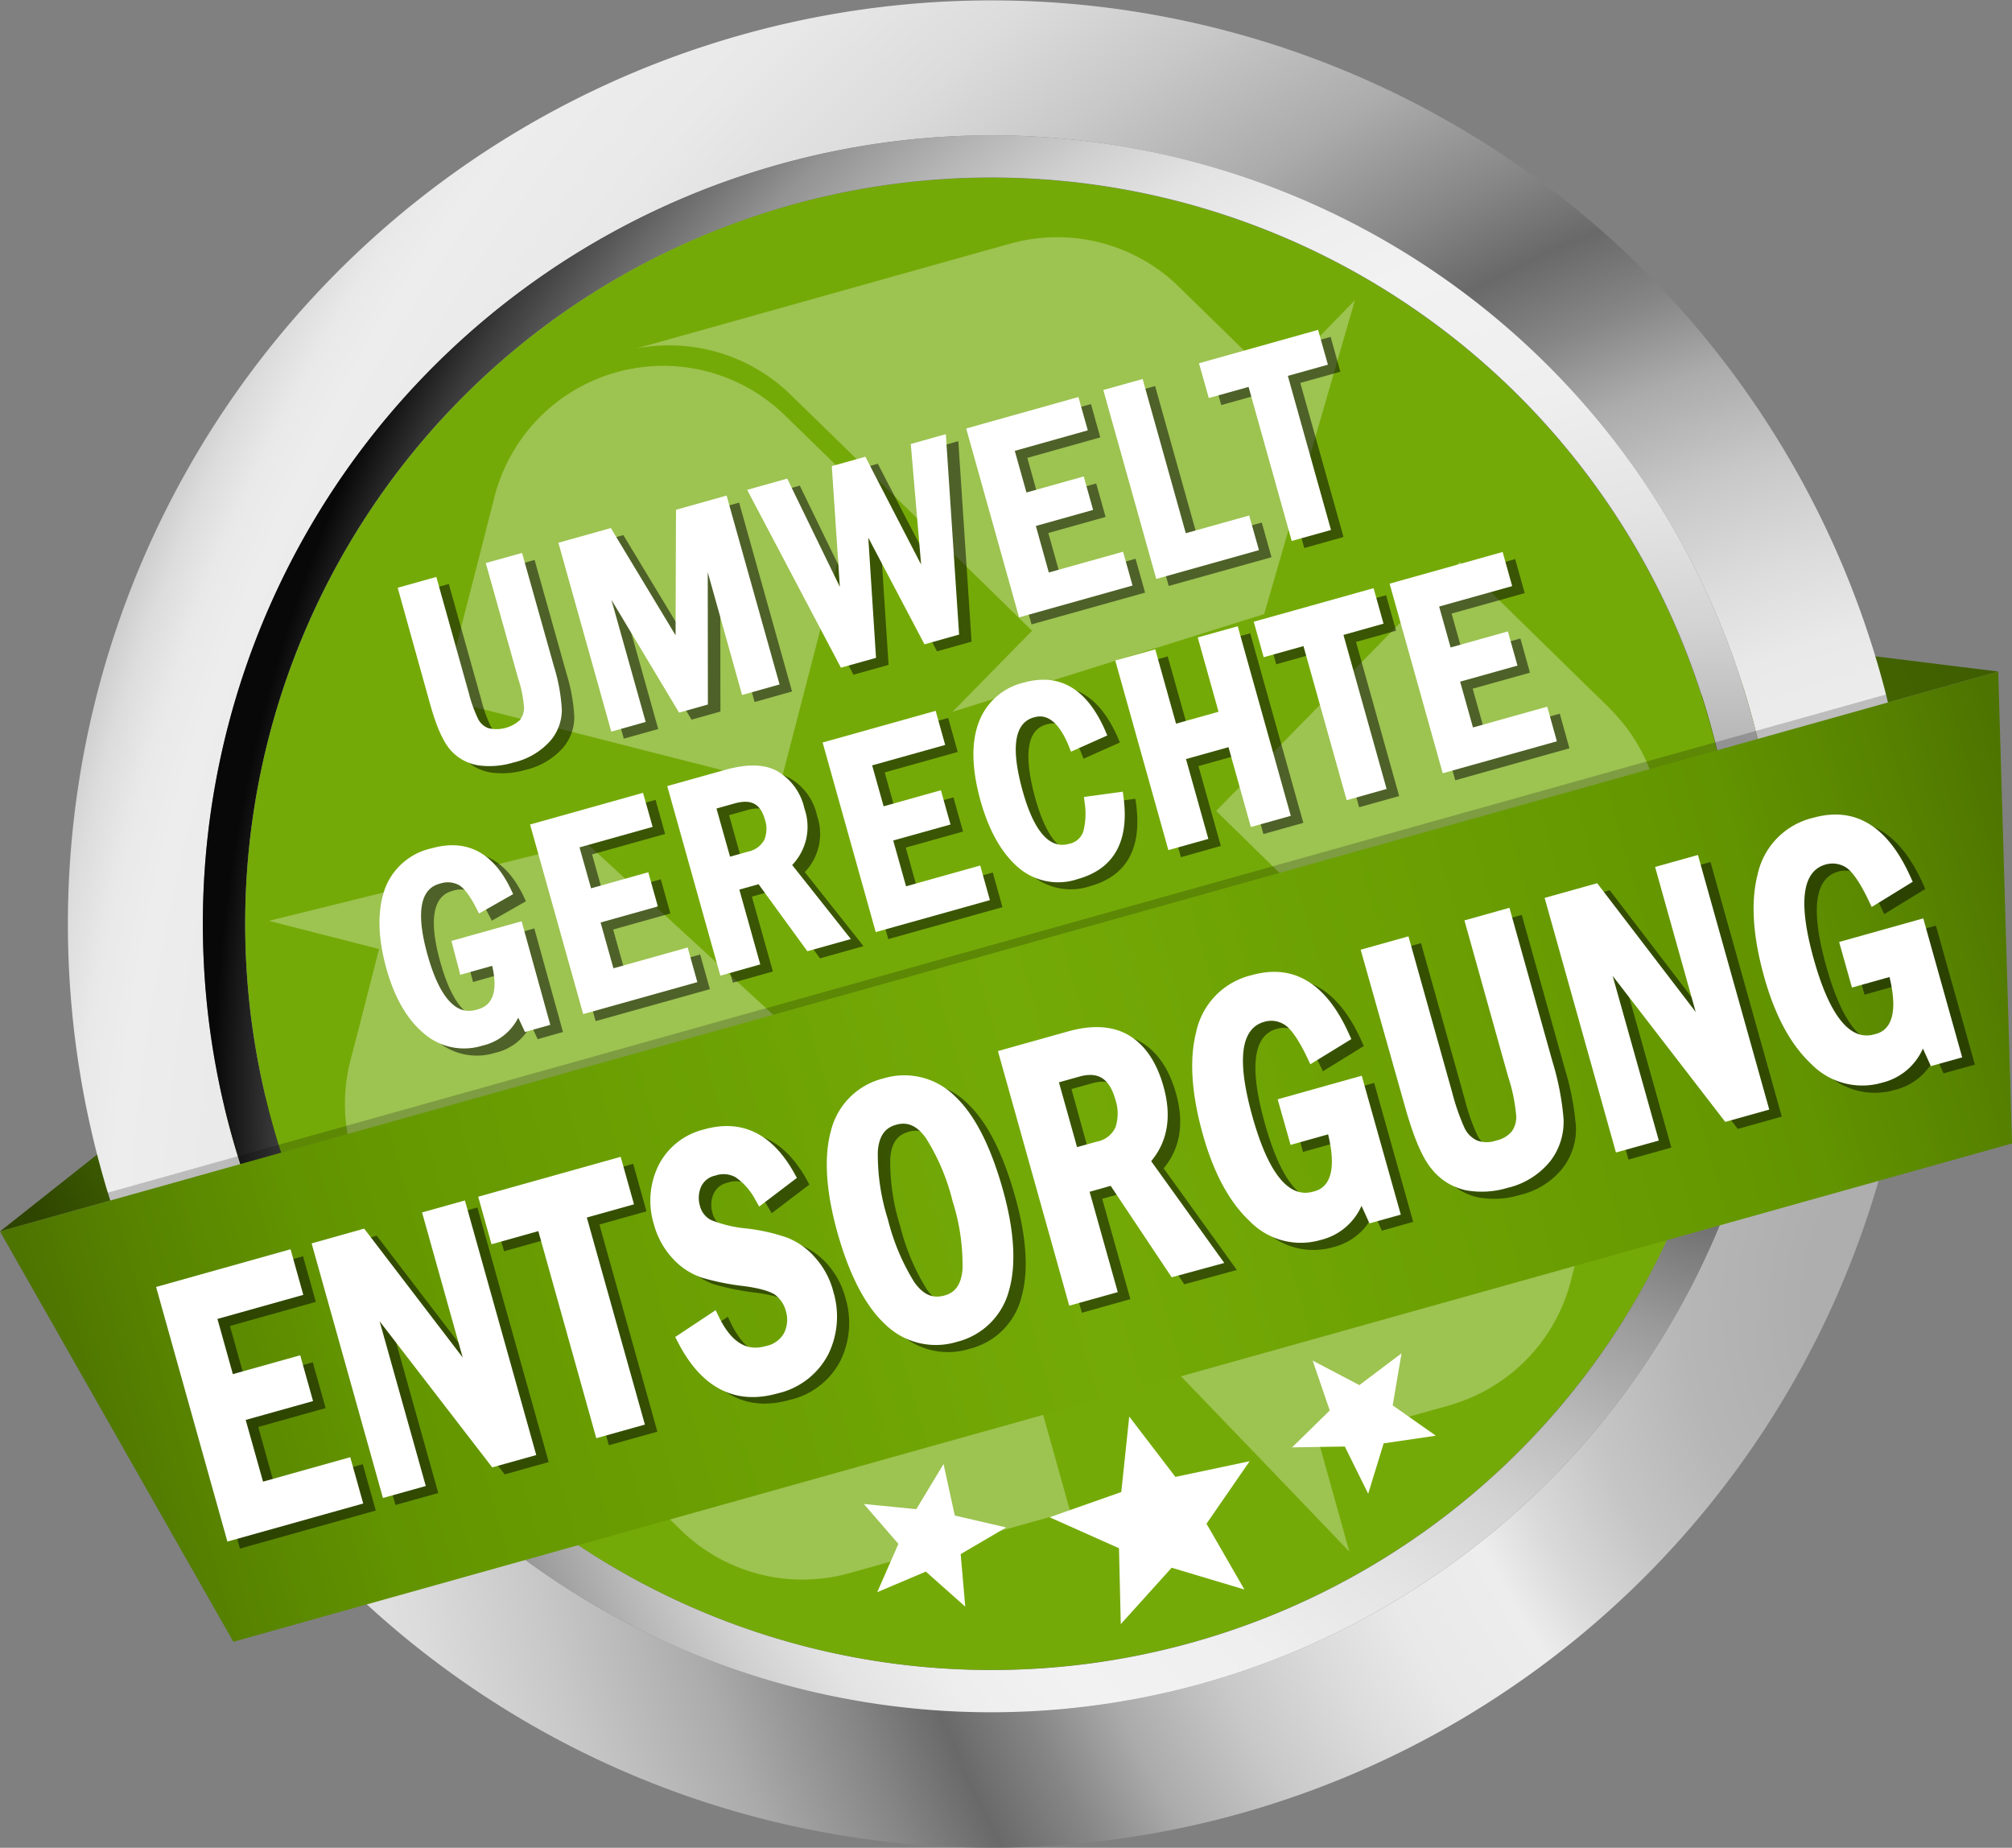 <?xml version="1.0" encoding="utf-8"?>
<svg xmlns="http://www.w3.org/2000/svg" viewBox="0 0 280.73 257.79">
  <rect x="0" y="0" width="280.73" height="257.79" fill="#808080" stroke="none"/>
  <defs>
    <filter color-interpolation-filters="sRGB" filterUnits="userSpaceOnUse" height="32766" id="luminosity-noclip" width="208.26" x="34.18" y="-8275.88"/>
    <mask height="32766" id="mask" maskUnits="userSpaceOnUse" width="208.26" x="34.18" y="-8275.88">
      <g style="filter:url(#luminosity-noclip)"/>
    </mask>
    <radialGradient cx="-830.94" cy="-11316.59" gradientTransform="translate(10608.25 -4245.11) rotate(-108.47)" gradientUnits="userSpaceOnUse" id="radial-gradient" r="114.27">
      <stop offset="0"/>
      <stop offset="0.09" stop-color="#060606"/>
      <stop offset="0.22" stop-color="#171717"/>
      <stop offset="0.36" stop-color="#333"/>
      <stop offset="0.52" stop-color="#5a5a5a"/>
      <stop offset="0.68" stop-color="#8c8c8c"/>
      <stop offset="0.86" stop-color="#c8c8c8"/>
      <stop offset="1" stop-color="#fff"/>
    </radialGradient>
    <filter color-interpolation-filters="sRGB" filterUnits="userSpaceOnUse" height="32766" id="luminosity-noclip-2" width="141.06" x="54.55" y="-8275.88"/>
    <mask height="32766" id="mask-2" maskUnits="userSpaceOnUse" width="141.06" x="54.55" y="-8275.88">
      <g style="filter:url(#luminosity-noclip-2)"/>
    </mask>
    <linearGradient gradientTransform="translate(994.22 660.18) rotate(-15.65)" gradientUnits="userSpaceOnUse" id="linear-gradient" x1="-680.82" x2="-680.82" y1="-739.03" y2="-844.24">
      <stop offset="0"/>
      <stop offset="1" stop-color="#fff"/>
    </linearGradient>
    <linearGradient gradientTransform="matrix(0.96, -0.27, -0.27, -0.96, 346.55, -1649)" gradientUnits="userSpaceOnUse" id="linear-gradient-2" x1="-817.72" x2="-544.3" y1="-1688.58" y2="-1627.66">
      <stop offset="0" stop-color="#2e4500"/>
      <stop offset="0.05" stop-color="#3e5d00"/>
      <stop offset="0.11" stop-color="#496d00"/>
      <stop offset="0.15" stop-color="#4d7300"/>
      <stop offset="0.79" stop-color="#4d7300"/>
      <stop offset="1" stop-color="#3e5c00"/>
    </linearGradient>
    <radialGradient cx="-557.36" cy="-652.78" gradientTransform="translate(994.22 660.18) rotate(-15.65)" gradientUnits="userSpaceOnUse" id="radial-gradient-2" r="292.1">
      <stop offset="0" stop-color="#ababab"/>
      <stop offset="0.1" stop-color="#aeaeae"/>
      <stop offset="0.16" stop-color="#b6b6b6"/>
      <stop offset="0.21" stop-color="#c5c5c5"/>
      <stop offset="0.25" stop-color="#d9d9d9"/>
      <stop offset="0.28" stop-color="#ededed"/>
      <stop offset="0.33" stop-color="#e9e9e9"/>
      <stop offset="0.37" stop-color="#dcdcdc"/>
      <stop offset="0.42" stop-color="#c8c8c8"/>
      <stop offset="0.47" stop-color="#ababab"/>
      <stop offset="0.51" stop-color="#868686"/>
      <stop offset="0.55" stop-color="#696969"/>
      <stop offset="0.59" stop-color="#868686"/>
      <stop offset="0.65" stop-color="#ababab"/>
      <stop offset="0.72" stop-color="#c8c8c8"/>
      <stop offset="0.78" stop-color="#dcdcdc"/>
      <stop offset="0.85" stop-color="#e9e9e9"/>
      <stop offset="0.91" stop-color="#ededed"/>
      <stop offset="0.93" stop-color="#e9e9e9"/>
      <stop offset="0.95" stop-color="#dcdcdc"/>
      <stop offset="0.97" stop-color="#c7c7c7"/>
      <stop offset="0.98" stop-color="#aaa"/>
      <stop offset="1" stop-color="#8c8c8c"/>
    </radialGradient>
    <radialGradient cx="-587.06" cy="-691.18" gradientTransform="translate(994.22 660.18) rotate(-15.65)" gradientUnits="userSpaceOnUse" id="radial-gradient-3" r="212.67">
      <stop offset="0.01" stop-color="#404040"/>
      <stop offset="0.02" stop-color="#464646"/>
      <stop offset="0.09" stop-color="#737373"/>
      <stop offset="0.16" stop-color="#9a9a9a"/>
      <stop offset="0.24" stop-color="#bababa"/>
      <stop offset="0.31" stop-color="#d3d3d3"/>
      <stop offset="0.39" stop-color="#e4e4e4"/>
      <stop offset="0.48" stop-color="#efefef"/>
      <stop offset="0.58" stop-color="#f2f2f2"/>
      <stop offset="0.64" stop-color="#eee"/>
      <stop offset="0.7" stop-color="#e3e3e3"/>
      <stop offset="0.75" stop-color="#d0d0d0"/>
      <stop offset="0.8" stop-color="#b6b6b6"/>
      <stop offset="0.86" stop-color="#939393"/>
      <stop offset="0.91" stop-color="#696969"/>
      <stop offset="0.96" stop-color="#393939"/>
      <stop offset="1" stop-color="#080808"/>
    </radialGradient>
    <filter color-interpolation-filters="sRGB" filterUnits="userSpaceOnUse" height="208.26" id="luminosity-noclip-3" width="208.26" x="34.18" y="24.75"/>
    <mask height="208.26" id="mask-3" maskUnits="userSpaceOnUse" width="208.26" x="34.18" y="24.75">
      <g style="mask:url(#mask);filter:url(#luminosity-noclip-3)">
        <circle cx="138.31" cy="128.88" r="104.1" style="mix-blend-mode:multiply;fill:url(#radial-gradient)" transform="translate(2.77 260.68) rotate(-87.18)"/>
      </g>
    </mask>
    <radialGradient cx="-830.94" cy="-11316.59" gradientTransform="translate(10608.25 -4245.11) rotate(-108.47)" gradientUnits="userSpaceOnUse" id="radial-gradient-4" r="114.27">
      <stop offset="0" stop-color="#fff"/>
      <stop offset="0.09" stop-color="#f9f9f9"/>
      <stop offset="0.22" stop-color="#e8e8e8"/>
      <stop offset="0.36" stop-color="#ccc"/>
      <stop offset="0.52" stop-color="#a5a5a5"/>
      <stop offset="0.68" stop-color="#737373"/>
      <stop offset="0.86" stop-color="#373737"/>
      <stop offset="1"/>
    </radialGradient>
    <filter color-interpolation-filters="sRGB" filterUnits="userSpaceOnUse" height="108.48" id="luminosity-noclip-4" width="141.06" x="54.55" y="27.36"/>
    <mask height="108.48" id="mask-4" maskUnits="userSpaceOnUse" width="141.06" x="54.55" y="27.36">
      <g style="mask:url(#mask-2);filter:url(#luminosity-noclip-4)">
        <path d="M194.16,62.25c-7.84-28-45.12-42-83.27-31.3S48.17,73,56,101s45.12,42,83.27,31.3S202,90.22,194.16,62.25Z" style="mix-blend-mode:multiply;fill:url(#linear-gradient)"/>
      </g>
    </mask>
    <linearGradient gradientTransform="translate(994.22 660.18) rotate(-15.65)" gradientUnits="userSpaceOnUse" id="linear-gradient-3" x1="-680.82" x2="-680.82" y1="-739.03" y2="-844.24">
      <stop offset="0" stop-color="#fff"/>
      <stop offset="1" stop-color="#fff"/>
    </linearGradient>
    <linearGradient gradientTransform="translate(994.22 660.18) rotate(-15.65)" gradientUnits="userSpaceOnUse" id="linear-gradient-4" x1="-824.77" x2="-537.77" y1="-706.56" y2="-706.56">
      <stop offset="0" stop-color="#4d7300"/>
      <stop offset="0.06" stop-color="#578300"/>
      <stop offset="0.14" stop-color="#629300"/>
      <stop offset="0.2" stop-color="#690"/>
      <stop offset="0.5" stop-color="#74aa07"/>
      <stop offset="0.8" stop-color="#690"/>
      <stop offset="0.86" stop-color="#629300"/>
      <stop offset="0.94" stop-color="#578300"/>
      <stop offset="1" stop-color="#4d7300"/>
    </linearGradient>
  </defs>
  <g style="isolation:isolate">
    <g data-name="Ebene 2" id="Ebene_2">
      <g data-name="Ebene 3" id="Ebene_3">
        <polygon points="258.27 91.15 16.23 158.95 0 171.8 278.81 93.69 258.27 91.15" style="fill:url(#linear-gradient-2)"/>
        <path d="M173.09,253A128.86,128.86,0,1,1,262.41,94.13,128.86,128.86,0,0,1,173.09,253ZM244.23,99.23A110,110,0,1,0,168,234.8,110,110,0,0,0,244.23,99.23Z" style="fill:url(#radial-gradient-2)"/>
        <path d="M168,234.8A110,110,0,1,1,244.23,99.23,110,110,0,0,1,168,234.8Zm70.59-134a104.12,104.12,0,1,0-72.18,128.34A104.12,104.12,0,0,0,238.59,100.81Z" style="fill:url(#radial-gradient-3)"/>
        <path d="M112.6,229.75A104.09,104.09,0,1,0,37.44,103.18,104.1,104.1,0,0,0,112.6,229.75Z" style="fill:#74aa07"/>
        <g style="opacity:0.3">
          <path d="M108.38,171.86h0l-16.45,4.61-13.62,3.81a24.32,24.32,0,0,1-22-4.65L95,213.47a24.32,24.32,0,0,0,23.55,6l30.77-8.62-13.12-46.82Z" style="fill:#fff"/>
          <path d="M216.18,141.66l-8.93,2.5-4.57,1.28h0l-31.81,8.91-4.28-15.26-3.92,17.56-6,26.93,19.13,19.89,12.47,13L184,201.17l18.18-5.09.29-.09a25,25,0,0,0,4.5-1.83,24.31,24.31,0,0,0,12.21-15.47l13.41-52.44A24.32,24.32,0,0,1,216.18,141.66Z" style="fill:#fff"/>
          <path d="M224.55,98.77l-3.42-3.33-3.63-3.56-13.81-13.5-34,34.76,30.88,30.21,13.51-3.79a24.31,24.31,0,0,0,10.44-40.79Z" style="fill:#fff"/>
          <path d="M178,53.22l-13.7-13.39a23.8,23.8,0,0,0-3.83-3l-.17-.1A24.32,24.32,0,0,0,140.93,34L88.81,48.61a24.31,24.31,0,0,1,21.54,6.49L117,61.58l3.39,3.32L144,88,132.9,99.31l17.16-5.38,26.33-8.26,7.66-26.5,5-17.29Z" style="fill:#fff"/>
          <path d="M118,66.2,115.73,64l-6.16-6A24.31,24.31,0,0,0,69,69.3l-1.1,4.3-.08.32-1.17,4.59s-2.16,8.42-4.88,19l47.07,12L114.16,89l5.43-21.22Z" style="fill:#fff"/>
          <path d="M102.07,136.23,81.74,117.54,55,124.15l-17.49,4.32,15.38,3.93c-1.22,4.77-2,7.83-2,7.83h0l-1.25,4.87L48.88,148A24.32,24.32,0,0,0,79,177.42l13.51-3.79,5.42-21.2,2-8,15.33,3.93Z" style="fill:#fff"/>
        </g>
        <g style="mask:url(#mask-3)">
          <circle cx="138.31" cy="128.88" r="104.1" style="opacity:0.4;mix-blend-mode:color-burn;fill:url(#radial-gradient-4)" transform="translate(2.77 260.68) rotate(-87.18)"/>
        </g>
        <g style="mask:url(#mask-4)">
          <path d="M194.16,62.25c-7.84-28-45.12-42-83.27-31.3S48.17,73,56,101s45.12,42,83.27,31.3S202,90.22,194.16,62.25Z" style="opacity:0.5;fill:url(#linear-gradient-3)"/>
        </g>
        <g style="opacity:0.2">
          <rect height="3.51" transform="translate(-30.8 42.59) rotate(-15.65)" width="257.72" x="10.71" y="131.58"/>
        </g>
        <polygon points="280.73 159.53 32.56 229.05 0 171.8 278.81 93.69 280.73 159.53" style="fill:url(#linear-gradient-4)"/>
        <polygon points="164 206.05 174.36 203.86 168.34 212.58 173.63 221.76 163.48 218.72 156.38 226.59 156.13 216 146.45 211.68 156.45 208.16 157.56 197.63 164 206.05" style="fill:#fff"/>
        <polygon points="189.67 193.24 195.55 188.81 194.32 196.07 200.34 200.3 193.06 201.37 190.9 208.4 187.64 201.81 180.28 201.93 185.54 196.78 183.15 189.82 189.67 193.24" style="fill:#fff"/>
        <polygon points="133.22 211.44 140.39 213.1 134.04 216.82 134.68 224.15 129.18 219.26 122.4 222.13 125.35 215.39 120.53 209.83 127.85 210.55 131.65 204.25 133.22 211.44" style="fill:#fff"/>
        <g style="opacity:0.5">
          <polygon points="36.03 199.08 45.43 196.45 43.64 190.06 34.24 192.7 32.08 184.99 44.07 181.63 42.28 175.27 23.53 180.53 33.48 216.05 52.43 210.74 50.62 204.28 38.44 207.7 36.03 199.08"/>
          <polygon points="66.31 190.37 52.56 172.4 45.23 174.45 55.18 209.97 61.15 208.3 54.72 185.33 70.42 205.7 76.56 203.98 66.61 168.46 60.64 170.13 66.31 190.37"/>
          <polygon points="70.33 174.57 76.86 172.74 84.95 201.63 91.72 199.74 83.63 170.84 90.2 169 88.35 162.37 68.47 167.94 70.33 174.57"/>
          <path d="M111.53,173.63a26.89,26.89,0,0,0-5.52-1.25,17,17,0,0,1-5.1-1.21,3,3,0,0,1-1.51-2,3.81,3.81,0,0,1,.17-2.62,2.77,2.77,0,0,1,2-1.56,3.47,3.47,0,0,1,2.84.25,9,9,0,0,1,2.7,3.07l.57.95,5.26-4-.42-.75c-3.08-5.47-7.31-7.5-12.57-6a9.56,9.56,0,0,0-6.35,5.07,11.06,11.06,0,0,0-.62,8.13,11.23,11.23,0,0,0,2.65,4.81,9.75,9.75,0,0,0,3.94,2.64,35.21,35.21,0,0,0,6,1.2c3,.42,4.07,1,4.44,1.33a4.5,4.5,0,0,1,1.12,5.15,3.68,3.68,0,0,1-2.55,1.87c-1.73.48-4.28.59-6.54-4l-.49-1-5.64,3.73.41.79c3.28,6.36,7.94,8.74,13.86,7.08a10.6,10.6,0,0,0,7.13-5.56,12,12,0,0,0,.66-8.65,11.52,11.52,0,0,0-2.51-4.71A10.12,10.12,0,0,0,111.53,173.63Z"/>
          <path d="M125,151.43a10,10,0,0,0-7.33,7.31c-1,3.62-.72,8.43.92,14.29s3.91,10.21,6.68,12.74a10,10,0,0,0,10,2.41,9.91,9.91,0,0,0,7.27-7.28c1-3.61.7-8.42-1-14.32s-3.89-10.18-6.65-12.72A10,10,0,0,0,125,151.43Zm8.51,30.29c-1.68.47-3-.13-4.23-1.89a30.39,30.39,0,0,1-3.67-8.75,29.85,29.85,0,0,1-1.4-9.43c.18-2.76,1.54-3.46,2.56-3.75s2.55-.4,4.15,1.87a29.52,29.52,0,0,1,3.71,8.78A29.14,29.14,0,0,1,136,178C135.84,180.77,134.51,181.45,133.53,181.72Z"/>
          <path d="M164.09,152.56c-.94-3.33-2.52-5.71-4.72-7.07s-5.11-1.59-8.57-.61L141,147.62l9.95,35.53,6.77-1.9-3.93-14,2.94-.82,8.51,12.75,7.33-2L162.36,163C164.67,160.22,165.25,156.73,164.09,152.56Zm-14.59-.62,2.82-.79c2.67-.75,4.23.25,5.07,3.24a6,6,0,0,1,0,3.82,3.5,3.5,0,0,1-2.57,2L152,161Z"/>
          <path d="M181.81,160.71l5.25-1.47c1.69,7-1.16,7.76-2.13,8-3.39.95-6.22-2.58-8.44-10.48s-1.64-12.3,1.65-13.22a3.47,3.47,0,0,1,2.72.33c.63.34,1.71,1.42,3.24,4.59l.48,1,5.71-3.52-.35-.79c-3.17-7-7.71-9.76-13.51-8.14a10.38,10.38,0,0,0-7.78,7.89c-1,3.87-.65,8.7.93,14.34,1.5,5.38,3.7,9.44,6.52,12.08A9.88,9.88,0,0,0,186,174a8.34,8.34,0,0,0,5.7-4.76l1.11,2.46,4.37-1.23-5.44-19.39L180,154.35Z"/>
          <path d="M212.15,151.11a24,24,0,0,1,1.16,5.64,3.45,3.45,0,0,1-.64,2.1,4.8,4.8,0,0,1-4.85,1.2,3.65,3.65,0,0,1-1.74-1.77,29.1,29.1,0,0,1-1.7-4.89l-6.11-21.81-6.67,1.86,6.11,21.82c1.23,4.36,2.45,7.24,3.74,8.79a8.29,8.29,0,0,0,4.8,3,12.37,12.37,0,0,0,5.83-.34,10.76,10.76,0,0,0,6-3.79,8.94,8.94,0,0,0,1.8-5.83,37.91,37.91,0,0,0-1.55-8l-6-21.45-6.27,1.76Z"/>
          <polygon points="238.35 142.17 224.6 124.2 217.27 126.25 227.22 161.78 233.2 160.1 226.76 137.13 242.47 157.5 248.61 155.78 238.66 120.26 232.68 121.94 238.35 142.17"/>
          <path d="M258.36,132.41l1.79,6.36,5.24-1.47c1.69,7-1.16,7.75-2.13,8-3.38,1-6.22-2.57-8.44-10.47s-1.64-12.3,1.65-13.23a3.52,3.52,0,0,1,2.72.33c.64.35,1.71,1.43,3.24,4.6l.48,1,5.72-3.51-.36-.8c-3.17-7-7.71-9.76-13.51-8.13A10.38,10.38,0,0,0,247,123c-1,3.87-.65,8.69.93,14.34,1.5,5.37,3.7,9.44,6.52,12.08a9.92,9.92,0,0,0,9.92,2.64,8.37,8.37,0,0,0,5.7-4.76l1.11,2.45,4.37-1.22-5.44-19.39Z"/>
        </g>
        <g style="opacity:0.5">
          <path d="M78.47,104.42A6.58,6.58,0,0,0,80.13,100a24.94,24.94,0,0,0-1.08-6L74.59,78.12l-5.06,1.42,4.52,16.11a15.34,15.34,0,0,1,.81,4.2,2.6,2.6,0,0,1-.61,1.62,4.84,4.84,0,0,1-4.36,1.1,2.66,2.66,0,0,1-1.44-1.29,19.33,19.33,0,0,1-1.29-3.62L62.62,81.47,57.23,83l4.54,16.19c.91,3.25,1.86,5.39,2.91,6.52a6.47,6.47,0,0,0,3.91,2.08,11.6,11.6,0,0,0,4.81-.4A10,10,0,0,0,78.47,104.42Z"/>
          <polygon points="100.52 99.27 100.49 80.81 105.29 97.94 110.51 96.47 103.13 70.12 96.07 72.1 96.01 89.61 86.97 74.65 79.65 76.7 87.04 103.05 91.84 101.71 87.06 84.66 96.49 100.4 100.52 99.27"/>
          <polygon points="133.71 61.55 128.83 62.92 130.27 79.74 122.48 64.7 117.81 66.01 118.93 82.85 111.59 67.75 106 69.32 119.08 94.13 123.98 92.76 122.89 76 130.74 90.87 135.56 89.52 133.71 61.55"/>
          <polygon points="158.44 77.95 148.09 80.85 146.27 74.36 154.26 72.12 152.95 67.45 144.96 69.69 143.34 63.88 153.52 61.02 152.22 56.37 136.55 60.76 143.93 87.11 159.77 82.68 158.44 77.95"/>
          <polygon points="176.05 72.9 167.2 75.38 161.17 53.86 155.69 55.4 163.07 81.75 177.41 77.74 176.05 72.9"/>
          <polygon points="170.4 56.51 175.95 54.96 181.98 76.46 187.46 74.92 181.43 53.42 187.02 51.86 185.66 47 169.04 51.66 170.4 56.51"/>
          <path d="M66,137l4.46-1.25c1.22,5.17-1.27,5.86-2.11,6.1-1.09.31-4.43,1.24-6.91-7.61s.79-9.7,1.85-10a3.33,3.33,0,0,1,2.39.17c.52.25,1.4,1,2.59,3.35l.36.69,4.75-2.71-.29-.62c-2.47-5.19-6.2-7.13-11.07-5.77a9,9,0,0,0-6.67,6.09c-.93,3-.8,6.58.38,10.8,1.13,4,2.87,7,5.19,8.94a8.55,8.55,0,0,0,8.17,1.7,7.39,7.39,0,0,0,5-3.9l.93,2,3.53-1-4-14.45-9.79,2.75Z"/>
          <polygon points="85.55 129.68 93.54 127.44 92.2 122.67 84.21 124.91 82.61 119.2 92.8 116.35 91.47 111.59 75.7 116.01 83.11 142.46 99.05 138 97.69 133.17 87.34 136.07 85.55 129.68"/>
          <path d="M114,113.79a8,8,0,0,0-3.8-5.23c-1.81-1-4.19-1-7.1-.22l-8.25,2.31,7.41,26.45,5.58-1.56-2.93-10.45,2.69-.75,6.81,9.36,6.07-1.7-8.19-10.33A7.73,7.73,0,0,0,114,113.79Zm-12.27-.06,2.49-.7c2.33-.65,3.65,0,4.27,2.26a4,4,0,0,1-.1,2.83,3.34,3.34,0,0,1-2.32,1.64l-2.46.69Z"/>
          <polygon points="126.38 118.25 134.37 116.01 133.03 111.24 125.04 113.48 123.44 107.76 133.63 104.91 132.3 100.16 116.53 104.57 123.94 131.02 139.87 126.56 138.52 121.73 128.16 124.64 126.38 118.25"/>
          <path d="M146,101.07c.72-.2,2.94-.82,4.9,4.06l.29.72,5.07-2.26-.29-.68c-2.55-5.84-6.37-8.09-11.35-6.7a8.86,8.86,0,0,0-6.37,5.76c-1,2.82-.88,6.45.34,10.8,1.13,4,2.84,7.09,5.08,9.09a8.52,8.52,0,0,0,8.47,1.76c5.06-1.42,7.21-5.27,6.38-11.45l-.1-.73-5.43.73.09.73a9.73,9.73,0,0,1-.18,4.09,2.6,2.6,0,0,1-2,1.72c-2.7.76-4.87-1.71-6.45-7.34C142.78,105.29,143.28,101.83,146,101.07Z"/>
          <polygon points="171.77 100.28 165.84 101.95 162.93 91.58 157.36 93.14 164.77 119.59 170.34 118.02 167.22 106.88 173.15 105.22 176.28 116.36 181.85 114.8 174.44 88.35 168.87 89.91 171.77 100.28"/>
          <polygon points="178.07 92.68 183.62 91.12 189.64 112.62 195.22 111.06 189.2 89.56 194.79 87.99 193.4 83.04 176.68 87.72 178.07 92.68"/>
          <polygon points="207.27 102.47 205.48 96.08 213.47 93.85 212.14 89.08 204.14 91.31 202.54 85.6 212.74 82.75 211.41 78 195.64 82.41 203.05 108.86 218.98 104.4 217.63 99.57 207.27 102.47"/>
        </g>
        <polygon points="34.28 198.1 43.68 195.47 41.89 189.08 32.49 191.71 30.34 184.01 42.32 180.65 40.54 174.29 21.78 179.55 31.73 215.07 50.68 209.76 48.87 203.3 36.7 206.71 34.28 198.1" style="fill:#fff"/>
        <polygon points="64.56 189.39 50.81 171.41 43.48 173.47 53.43 208.99 59.41 207.32 52.97 184.34 68.68 204.72 74.82 203 64.87 167.48 58.89 169.15 64.56 189.39" style="fill:#fff"/>
        <polygon points="68.58 173.59 75.11 171.76 83.2 200.65 89.98 198.75 81.88 169.86 88.46 168.02 86.6 161.39 66.72 166.96 68.58 173.59" style="fill:#fff"/>
        <path d="M109.78,172.65a26.73,26.73,0,0,0-5.52-1.25,17.54,17.54,0,0,1-5.1-1.21,3.06,3.06,0,0,1-1.51-2,3.87,3.87,0,0,1,.17-2.62,2.77,2.77,0,0,1,2-1.56,3.42,3.42,0,0,1,2.84.25,8.76,8.76,0,0,1,2.7,3.07l.57,1,5.26-4-.42-.75c-3.08-5.47-7.31-7.5-12.57-6a9.64,9.64,0,0,0-6.35,5.07,11.19,11.19,0,0,0-.62,8.14,11.33,11.33,0,0,0,2.65,4.81,9.78,9.78,0,0,0,4,2.64,35,35,0,0,0,6,1.2c3,.41,4.06,1,4.43,1.33a4.14,4.14,0,0,1,1.32,2.07,4.21,4.21,0,0,1-.2,3.08,3.68,3.68,0,0,1-2.55,1.87c-1.72.48-4.28.59-6.54-4l-.49-1-5.64,3.74.41.79c3.28,6.35,8,8.74,13.87,7.08a10.62,10.62,0,0,0,7.13-5.56,12,12,0,0,0,.65-8.65,11.34,11.34,0,0,0-2.51-4.71A10,10,0,0,0,109.78,172.65Z" style="fill:#fff"/>
        <path d="M123.28,150.45a10,10,0,0,0-7.34,7.31c-1,3.62-.72,8.43.93,14.29s3.9,10.2,6.67,12.74a10.09,10.09,0,0,0,10,2.41,10,10,0,0,0,7.28-7.29c1-3.6.7-8.42-1-14.32s-3.89-10.17-6.64-12.71A10,10,0,0,0,123.28,150.45Zm8.51,30.29c-1.69.47-3-.13-4.24-1.89a30.67,30.67,0,0,1-3.67-8.75,29.85,29.85,0,0,1-1.4-9.43c.18-2.77,1.55-3.47,2.56-3.75s2.55-.4,4.15,1.86a29.84,29.84,0,0,1,3.72,8.79,29.41,29.41,0,0,1,1.39,9.49C134.09,179.78,132.77,180.46,131.79,180.74Z" style="fill:#fff"/>
        <path d="M162.34,151.58c-.93-3.33-2.52-5.71-4.72-7.07s-5.11-1.59-8.57-.62l-9.81,2.75,9.95,35.52,6.77-1.89-3.93-14,2.94-.83,8.51,12.76,7.34-2L160.62,162C162.93,159.24,163.51,155.74,162.34,151.58ZM147.75,151l2.82-.79c2.67-.75,4.23.25,5.07,3.24a6.13,6.13,0,0,1,0,3.82,3.54,3.54,0,0,1-2.58,2l-2.78.77Z" style="fill:#fff"/>
        <path d="M180.07,159.73l5.24-1.47c1.69,7-1.16,7.76-2.13,8-3.38.94-6.22-2.58-8.43-10.48s-1.65-12.3,1.65-13.22a3.41,3.41,0,0,1,2.71.33c.64.34,1.72,1.42,3.25,4.59l.47,1,5.72-3.51-.36-.79c-3.16-7-7.71-9.77-13.51-8.14a10.35,10.35,0,0,0-7.77,7.89c-1,3.87-.66,8.7.92,14.34,1.5,5.37,3.7,9.44,6.52,12.08a9.91,9.91,0,0,0,9.93,2.64,8.37,8.37,0,0,0,5.69-4.76l1.11,2.45,4.37-1.22L190,150.08l-11.73,3.29Z" style="fill:#fff"/>
        <path d="M210.4,150.12a24.05,24.05,0,0,1,1.16,5.65,3.45,3.45,0,0,1-.64,2.1,3.86,3.86,0,0,1-2.13,1.24,3.94,3.94,0,0,1-2.71,0,3.63,3.63,0,0,1-1.75-1.77,30.41,30.41,0,0,1-1.7-4.89l-6.11-21.82-6.67,1.87L196,154.27c1.22,4.37,2.44,7.24,3.73,8.79a8.39,8.39,0,0,0,4.8,3,12.49,12.49,0,0,0,5.83-.34,10.81,10.81,0,0,0,6-3.79,9,9,0,0,0,1.8-5.84,38,38,0,0,0-1.55-8l-6-21.44-6.28,1.76Z" style="fill:#fff"/>
        <polygon points="236.6 141.19 222.85 123.22 215.52 125.27 225.47 160.79 231.45 159.12 225.01 136.15 240.72 156.52 246.86 154.8 236.91 119.28 230.93 120.95 236.6 141.19" style="fill:#fff"/>
        <path d="M256.61,131.42l1.79,6.36,5.24-1.47c1.69,7-1.16,7.76-2.13,8-3.38.95-6.22-2.57-8.43-10.47s-1.65-12.3,1.65-13.23a3.5,3.5,0,0,1,2.71.33c.64.35,1.72,1.43,3.24,4.6l.48,1,5.72-3.52-.36-.79c-3.17-7-7.71-9.76-13.51-8.14a10.37,10.37,0,0,0-7.77,7.89c-1,3.88-.66,8.7.92,14.34,1.5,5.38,3.7,9.44,6.52,12.08a9.92,9.92,0,0,0,9.93,2.65,8.37,8.37,0,0,0,5.69-4.76l1.11,2.45,4.37-1.22-5.43-19.39Z" style="fill:#fff"/>
        <path d="M76.72,103.43A6.6,6.6,0,0,0,78.39,99a25,25,0,0,0-1.09-6L72.84,77.14l-5.06,1.41L72.3,94.67a16,16,0,0,1,.82,4.2,2.73,2.73,0,0,1-.61,1.62,4.87,4.87,0,0,1-4.37,1.1,2.61,2.61,0,0,1-1.43-1.29,19.19,19.19,0,0,1-1.3-3.62L60.88,80.49,55.49,82,60,98.19c.91,3.25,1.87,5.38,2.92,6.52a6.55,6.55,0,0,0,3.9,2.08,11.51,11.51,0,0,0,4.82-.41A9.82,9.82,0,0,0,76.72,103.43Z" style="fill:#fff"/>
        <polygon points="98.77 98.29 98.75 79.83 103.54 96.96 108.77 95.49 101.38 69.14 94.32 71.12 94.26 88.63 85.23 73.67 77.91 75.72 85.29 102.07 90.09 100.72 85.31 83.68 94.75 99.42 98.77 98.29" style="fill:#fff"/>
        <polygon points="131.97 60.57 127.08 61.94 128.52 78.76 120.74 63.72 116.06 65.03 117.18 81.87 109.84 66.77 104.25 68.34 117.33 93.15 122.23 91.78 121.15 75.01 128.99 89.89 133.82 88.53 131.97 60.57" style="fill:#fff"/>
        <polygon points="156.7 76.97 146.34 79.87 144.53 73.38 152.52 71.14 151.21 66.47 143.22 68.71 141.59 62.9 151.78 60.04 150.47 55.39 134.81 59.78 142.19 86.13 158.02 81.69 156.7 76.97" style="fill:#fff"/>
        <polygon points="174.3 71.92 165.45 74.39 159.43 52.88 153.94 54.41 161.33 80.77 175.66 76.75 174.3 71.92" style="fill:#fff"/>
        <polygon points="168.66 55.53 174.21 53.98 180.23 75.47 185.71 73.94 179.69 52.44 185.28 50.88 183.91 46.02 167.29 50.68 168.66 55.53" style="fill:#fff"/>
        <path d="M64.22,136l4.45-1.25c1.22,5.16-1.26,5.86-2.1,6.1-1.1.3-4.43,1.24-6.91-7.61s.78-9.7,1.85-10a3.3,3.3,0,0,1,2.38.17c.53.24,1.4,1,2.6,3.35l.35.69,4.76-2.71-.3-.63c-2.47-5.19-6.19-7.13-11.07-5.76a9,9,0,0,0-6.67,6.08c-.93,3-.8,6.59.38,10.8,1.13,4,2.87,7,5.19,8.94a8.55,8.55,0,0,0,8.18,1.71,7.42,7.42,0,0,0,5-3.9l.94,2,3.53-1-4-14.45-9.79,2.74Z" style="fill:#fff"/>
        <polygon points="83.8 128.7 91.79 126.46 90.45 121.69 82.47 123.93 80.86 118.22 91.06 115.36 89.72 110.61 73.96 115.03 81.37 141.48 97.3 137.02 95.95 132.19 85.59 135.09 83.8 128.7" style="fill:#fff"/>
        <path d="M112.24,112.8a8,8,0,0,0-3.8-5.22c-1.8-1-4.19-1-7.09-.22l-8.25,2.31,7.41,26.45,5.57-1.57-2.92-10.44,2.68-.75,6.81,9.35,6.07-1.7-8.19-10.33A7.7,7.7,0,0,0,112.24,112.8Zm-12.27,0,2.49-.7c2.33-.65,3.65,0,4.27,2.26a4,4,0,0,1-.1,2.83,3.32,3.32,0,0,1-2.32,1.64l-2.45.69Z" style="fill:#fff"/>
        <polygon points="124.63 117.26 132.62 115.03 131.28 110.25 123.29 112.49 121.69 106.78 131.88 103.93 130.55 99.17 114.78 103.59 122.19 130.04 138.12 125.58 136.77 120.75 126.42 123.65 124.63 117.26" style="fill:#fff"/>
        <path d="M144.24,100.09c.73-.2,2.94-.82,4.91,4.06l.28.72,5.07-2.26-.29-.68c-2.55-5.84-6.37-8.09-11.35-6.7a8.86,8.86,0,0,0-6.37,5.75c-1,2.83-.88,6.46.34,10.81,1.13,4,2.84,7.09,5.08,9.09a8.52,8.52,0,0,0,8.47,1.76c5.07-1.42,7.21-5.27,6.38-11.45l-.1-.74-5.42.74.09.73a10.09,10.09,0,0,1-.18,4.09,2.62,2.62,0,0,1-2,1.72c-2.7.76-4.87-1.71-6.45-7.34C141,104.31,141.54,100.85,144.24,100.09Z" style="fill:#fff"/>
        <polygon points="170.02 99.3 164.09 100.96 161.19 90.59 155.61 92.15 163.02 118.6 168.6 117.04 165.48 105.9 171.41 104.24 174.53 115.38 180.1 113.82 172.7 87.37 167.12 88.93 170.02 99.3" style="fill:#fff"/>
        <polygon points="176.32 91.69 181.87 90.14 187.9 111.64 193.47 110.07 187.45 88.58 193.04 87.01 191.65 82.06 174.93 86.74 176.32 91.69" style="fill:#fff"/>
        <polygon points="205.52 101.49 203.73 95.1 211.73 92.86 210.39 88.09 202.4 90.33 200.8 84.62 210.99 81.77 209.66 77.01 193.89 81.43 201.3 107.88 217.23 103.42 215.88 98.59 205.52 101.49" style="fill:#fff"/>
      </g>
    </g>
  </g>
</svg>